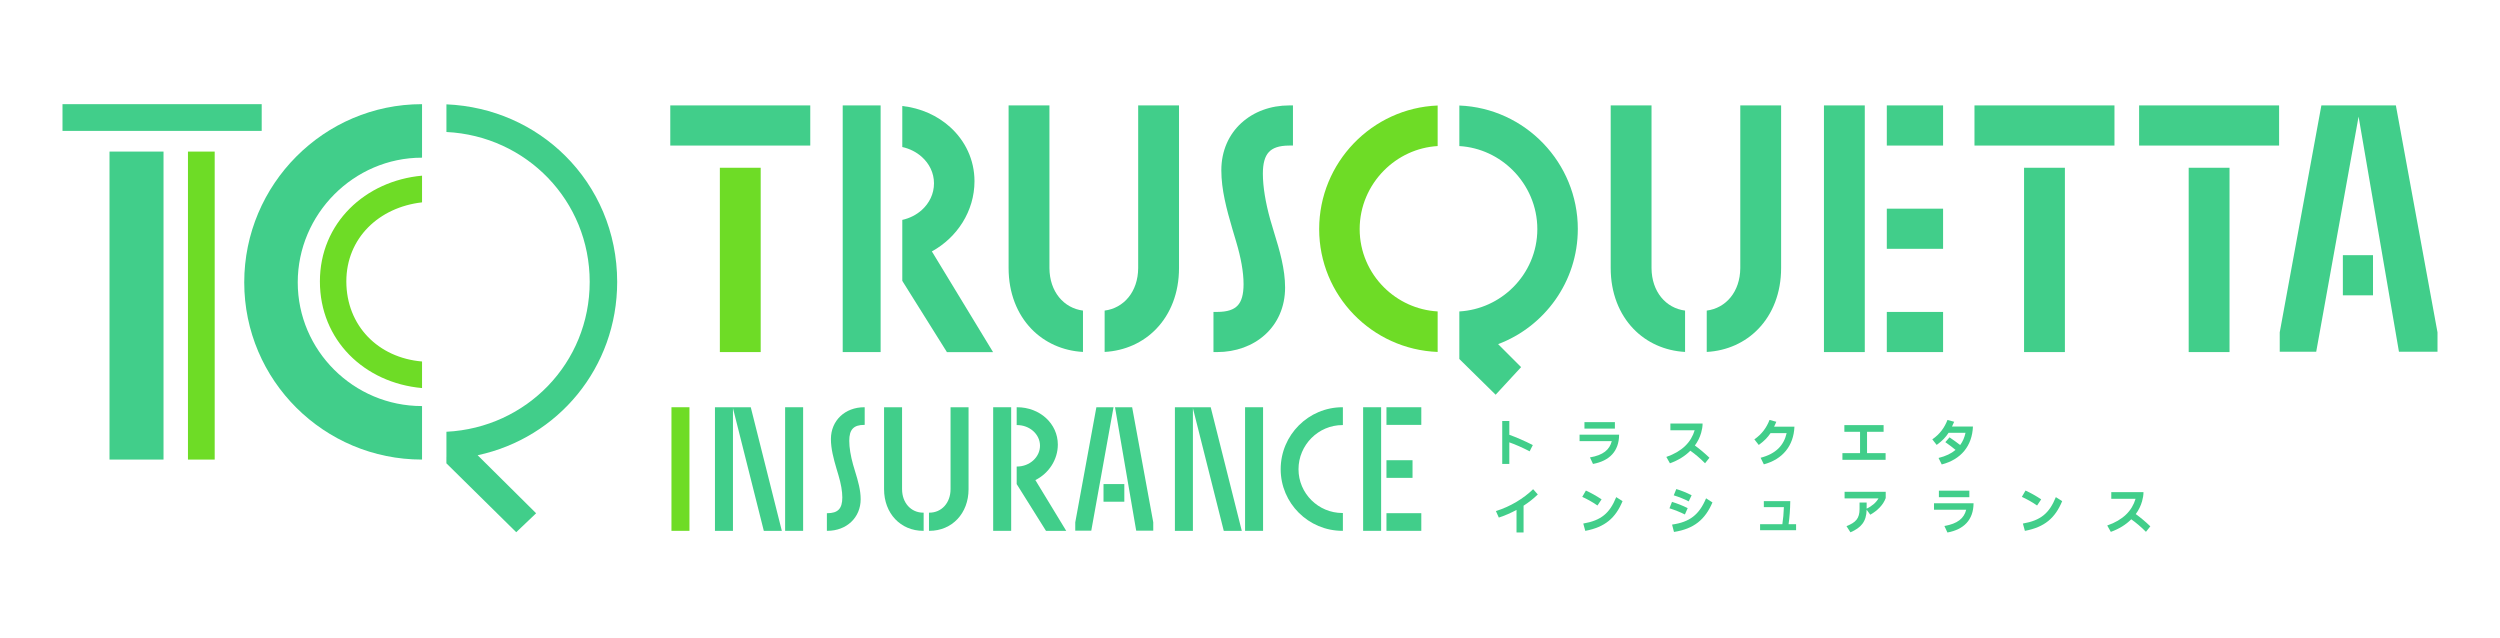 <svg width="400" height="102" viewBox="0 0 400 102" fill="none" xmlns="http://www.w3.org/2000/svg">
<path d="M244.74 72.214C243.572 71.589 242.281 71.055 241.491 70.775V74.231H240.356V67.361H241.491V69.567C242.446 69.903 243.927 70.528 245.251 71.212L244.74 72.216V72.214Z" fill="#41CE8A"/>
<path d="M252.731 69.549H259.058C259.042 72.231 257.478 73.753 254.878 74.23L254.394 73.186C256.507 72.824 257.537 71.961 257.882 70.586H252.731V69.549ZM258.383 67.541V68.578H253.512V67.541H258.383Z" fill="#41CE8A"/>
<path d="M273.507 73.242L272.809 74.121C272.026 73.332 271.213 72.65 270.456 72.114C269.609 72.969 268.497 73.661 267.19 74.129L266.614 73.109C269.155 72.229 270.587 70.739 271.147 68.839H267.263V67.769H272.414C272.414 68.263 272.332 68.724 272.184 69.25C271.979 69.974 271.64 70.656 271.18 71.282C271.911 71.808 272.75 72.509 273.507 73.24V73.242Z" fill="#41CE8A"/>
<path d="M287.11 68.265C286.986 71.333 285.218 73.489 282.215 74.296L281.698 73.242C284.183 72.6 285.424 71.227 285.861 69.302H283.287C282.826 69.977 282.308 70.536 281.403 71.194L280.696 70.298C281.906 69.459 282.654 68.415 283.124 67.188L284.21 67.484C284.078 67.813 283.963 68.06 283.855 68.265H287.114H287.11Z" fill="#41CE8A"/>
<path d="M294.787 73.571V72.502H297.608V69.088H295.099V68.018H301.377V69.088H298.727V72.502H301.697V73.571H294.785H294.787Z" fill="#41CE8A"/>
<path d="M315.671 68.239C315.548 71.357 313.754 73.522 310.677 74.312L310.167 73.275C311.319 72.988 312.216 72.56 312.889 71.984C312.405 71.58 311.803 71.129 311.251 70.743L311.926 69.977C312.535 70.388 313.094 70.792 313.628 71.204C314.047 70.637 314.327 69.986 314.484 69.245H311.778C311.317 69.944 310.797 70.52 309.869 71.187L309.168 70.298C310.379 69.459 311.127 68.415 311.596 67.188L312.666 67.484C312.535 67.804 312.428 68.044 312.321 68.241H315.669L315.671 68.239Z" fill="#41CE8A"/>
<path d="M246.05 79.111C245.366 79.777 244.594 80.386 243.771 80.912V85.199H242.643V81.587C241.722 82.088 240.76 82.5 239.812 82.812L239.343 81.768C241.604 81.077 243.793 79.753 245.3 78.272L246.048 79.111H246.05Z" fill="#41CE8A"/>
<path d="M255.595 80.882C254.788 80.315 253.933 79.854 253.159 79.499L253.744 78.488C254.509 78.834 255.43 79.344 256.253 79.894L255.595 80.882ZM253.324 83.769C256.195 83.268 257.544 82.124 258.597 79.54L259.609 80.181C258.49 82.88 256.804 84.345 253.644 84.938L253.324 83.769Z" fill="#41CE8A"/>
<path d="M269.583 82.314C268.843 81.945 267.93 81.582 267.115 81.326L267.519 80.299C268.309 80.538 269.263 80.908 270.028 81.303L269.583 82.314ZM267.534 83.934C270.348 83.532 271.862 82.371 272.972 79.73L273.992 80.388C272.831 83.111 271.046 84.618 267.837 85.112L267.532 83.934H267.534ZM270.192 80.224C269.452 79.829 268.596 79.5 267.797 79.253L268.208 78.249C268.982 78.479 269.861 78.825 270.66 79.244L270.192 80.222V80.224Z" fill="#41CE8A"/>
<path d="M287.374 83.877V84.831H281.614V83.877H285.176C285.298 83.12 285.397 82.043 285.422 81.138H282.213V80.183H286.443C286.426 81.507 286.328 82.833 286.17 83.877H287.372H287.374Z" fill="#41CE8A"/>
<path d="M295.132 78.693H301.715V79.688C301.311 80.798 300.382 81.712 299.246 82.354L298.661 81.556C298.628 83.482 297.74 84.453 296.07 85.168L295.438 84.18C296.935 83.597 297.528 82.946 297.528 81.441V80.404H298.663V81.383C299.544 80.971 300.21 80.362 300.556 79.746H295.134V78.693H295.132Z" fill="#41CE8A"/>
<path d="M309.442 80.519H315.769C315.753 83.202 314.189 84.723 311.589 85.201L311.103 84.156C313.217 83.794 314.246 82.931 314.592 81.556H309.441V80.519H309.442ZM315.095 78.512V79.549H310.223V78.512H315.095Z" fill="#41CE8A"/>
<path d="M325.933 80.882C325.126 80.315 324.27 79.854 323.497 79.499L324.082 78.488C324.848 78.834 325.768 79.344 326.591 79.894L325.933 80.882ZM323.661 83.769C326.534 83.268 327.882 82.124 328.935 79.54L329.948 80.181C328.829 82.88 327.143 84.345 323.983 84.938L323.661 83.769Z" fill="#41CE8A"/>
<path d="M344.052 84.214L343.353 85.093C342.571 84.303 341.757 83.621 341 83.085C340.153 83.941 339.042 84.632 337.732 85.1L337.156 84.08C339.698 83.201 341.13 81.71 341.689 79.81H337.805V78.741H342.956C342.956 79.234 342.874 79.695 342.726 80.222C342.521 80.946 342.183 81.628 341.722 82.253C342.455 82.78 343.295 83.48 344.05 84.212L344.052 84.214Z" fill="#41CE8A"/>
<path d="M34.351 24.253H30.074V73.533H34.351V24.253Z" fill="#6EDC26"/>
<path d="M17.521 73.531H17.916H26.163V24.252H17.521V73.531Z" fill="#41CE8A"/>
<path d="M41.872 16.666H10V20.944H10.395H41.872V16.666Z" fill="#41CE8A"/>
<path d="M67.51 16.666C51.828 16.666 39.078 29.499 39.078 45.179C39.078 60.859 51.832 73.531 67.51 73.531H67.527V64.97H67.51C62.05 64.97 57.084 62.752 53.48 59.168C49.876 55.582 47.639 50.638 47.639 45.179C47.639 39.721 49.877 34.735 53.481 31.108C57.087 27.484 62.054 25.228 67.51 25.228H67.527V16.666H67.51Z" fill="#41CE8A"/>
<path d="M98.748 45.098C98.748 37.142 95.579 30.029 90.42 24.911C85.538 20.067 78.871 17.01 71.429 16.695V21.119C84.243 21.753 94.352 32.125 94.352 45.1C94.352 58.076 84.242 68.446 71.429 69.082V73.108H71.423V74.131L82.596 85.153L85.779 82.123L76.423 72.838C89.281 70.08 98.749 58.835 98.748 45.098Z" fill="#41CE8A"/>
<path d="M51.185 45.022C51.179 54.406 58.285 61.267 67.527 62.09V57.839C60.523 57.25 55.423 52.126 55.414 45.024C55.418 38.086 60.644 33.157 67.527 32.377V28.106C58.426 28.931 51.183 35.707 51.185 45.02V45.022Z" fill="#6EDC26"/>
<path d="M115.177 26.841V56.332H115.764H121.711V26.841H115.177Z" fill="#6EDC26"/>
<path d="M107.245 23.29H107.832H129.643V16.866H107.245V23.29Z" fill="#41CE8A"/>
<path d="M198.613 19.68C196.633 21.489 195.411 24.113 195.413 27.245C195.413 30.361 196.256 33.473 197.187 36.655L197.79 38.681C198.545 41.217 198.97 43.521 198.97 45.461C198.97 47.12 198.648 48.213 198.032 48.872C197.423 49.532 196.415 49.905 194.742 49.908H194.155V56.332H194.742C197.715 56.332 200.433 55.345 202.413 53.547C204.395 51.752 205.616 49.14 205.615 46.008C205.613 43.05 204.768 40.151 203.837 37.138L203.239 35.126C202.484 32.431 202.058 29.847 202.058 27.792C202.058 26.133 202.38 25.023 203 24.351C203.612 23.678 204.616 23.294 206.286 23.29H206.873V16.866H206.286C203.311 16.866 200.593 17.868 198.615 19.68H198.613Z" fill="#41CE8A"/>
<path d="M323.85 56.332H324.437H330.383V26.841H323.85V56.332Z" fill="#41CE8A"/>
<path d="M315.917 23.29H316.502H338.315V16.866H315.917V23.29Z" fill="#41CE8A"/>
<path d="M342.258 23.29H342.843H364.656V16.866H342.258V23.29Z" fill="#41CE8A"/>
<path d="M350.19 56.332H350.775H356.724V26.841H350.19V56.332Z" fill="#41CE8A"/>
<path d="M374.858 47.251H375.24H379.681V40.828H374.858V47.251Z" fill="#41CE8A"/>
<path d="M383.339 16.866H377.697H377.067H371.42L364.757 53.178V53.231V56.277H370.594L377.374 18.656L383.832 56.277H390V53.178L383.339 16.866Z" fill="#41CE8A"/>
<path d="M140.9 16.866H134.833V56.332H140.9V16.866Z" fill="#41CE8A"/>
<path d="M149.101 40.223C153.14 38.01 155.916 33.777 155.918 28.997C155.918 25.543 154.415 22.493 152.019 20.33C149.99 18.494 147.318 17.287 144.367 16.961V23.524C145.572 23.791 146.649 24.347 147.494 25.106C148.702 26.192 149.437 27.671 149.439 29.326C149.439 31.01 148.702 32.502 147.492 33.596C146.647 34.358 145.57 34.916 144.367 35.183V44.938L151.506 56.336H158.889L149.099 40.224L149.101 40.223Z" fill="#41CE8A"/>
<path d="M173.276 49.693C170.221 49.305 167.928 46.687 167.91 42.89V16.866H161.376V42.89C161.376 46.879 162.74 50.252 165.02 52.618C167.132 54.813 170.025 56.129 173.276 56.31V49.693Z" fill="#41CE8A"/>
<path d="M182.108 16.866V42.89C182.09 46.687 179.797 49.303 176.742 49.693V56.31C179.993 56.131 182.886 54.813 184.998 52.618C187.278 50.252 188.644 46.88 188.642 42.89V16.866H182.108Z" fill="#41CE8A"/>
<path d="M230.026 49.829C226.693 49.636 223.677 48.204 221.443 45.984C219.038 43.592 217.548 40.295 217.546 36.655C217.546 33.014 219.038 29.688 221.445 27.269C223.679 25.023 226.693 23.568 230.024 23.37V16.882C219.497 17.296 211.069 26.031 211.067 36.653C211.067 47.277 219.503 55.904 230.024 56.312V49.828L230.026 49.829Z" fill="#6EDC26"/>
<path d="M252.452 36.654C252.452 26.032 244.022 17.297 233.495 16.884V23.372C236.826 23.569 239.84 25.025 242.074 27.27C244.481 29.689 245.973 33.015 245.973 36.656C245.973 40.297 244.483 43.592 242.076 45.985C239.844 48.205 236.828 49.637 233.493 49.831V57.441L239.302 63.156L243.376 58.742L239.697 55.062C247.129 52.267 252.448 45.066 252.45 36.656L252.452 36.654Z" fill="#41CE8A"/>
<path d="M269.611 49.693C266.555 49.305 264.264 46.687 264.244 42.89V16.866H257.711V42.89C257.711 46.879 259.075 50.252 261.355 52.618C263.467 54.813 266.36 56.129 269.611 56.31V49.693Z" fill="#41CE8A"/>
<path d="M278.445 16.866V42.89C278.426 46.687 276.133 49.303 273.078 49.693V56.31C276.329 56.131 279.222 54.813 281.334 52.618C283.614 50.252 284.98 46.88 284.978 42.89V16.866H278.445Z" fill="#41CE8A"/>
<path d="M310.893 16.866H301.889V23.29H310.893V16.866Z" fill="#41CE8A"/>
<path d="M291.832 16.866V56.332H298.365V16.866H297.778H291.832Z" fill="#41CE8A"/>
<path d="M310.893 33.387H301.889V39.811H310.893V33.387Z" fill="#41CE8A"/>
<path d="M310.893 49.909H301.889V56.332H310.893V49.909Z" fill="#41CE8A"/>
<path d="M110.313 65.158H107.433V84.934H110.313V65.158Z" fill="#6EDC26"/>
<path d="M128.5 65.158H125.62V84.934H128.5V65.158Z" fill="#41CE8A"/>
<path d="M114.393 65.158V84.934H117.273V65.301L122.21 84.934H125.094L120.122 65.158H114.393Z" fill="#41CE8A"/>
<path d="M132.946 70.247C132.946 71.807 133.372 73.389 133.847 75.009L134.156 76.047C134.564 77.417 134.77 78.609 134.77 79.593C134.77 81.381 134.074 82.111 132.366 82.111H132.302V84.934H132.366C135.462 84.934 137.707 82.806 137.707 79.873C137.707 78.424 137.299 76.985 136.806 75.391L136.497 74.354C136.094 72.917 135.882 71.593 135.882 70.527C135.882 68.718 136.579 67.981 138.287 67.981H138.351V65.158H138.287C135.191 65.158 132.946 67.298 132.946 70.247Z" fill="#41CE8A"/>
<path d="M152.087 78.275C152.087 80.449 150.663 82.027 148.701 82.027H148.637V84.934H148.701C152.332 84.934 154.969 82.133 154.969 78.275V65.158H152.089V78.275H152.087Z" fill="#41CE8A"/>
<path d="M144.33 78.275V65.158H141.45V78.275C141.45 82.135 144.087 84.934 147.719 84.934H147.783V82.027H147.719C145.756 82.027 144.332 80.449 144.332 78.275H144.33Z" fill="#41CE8A"/>
<path d="M169.254 71.145C169.254 67.788 166.39 65.158 162.733 65.158H162.669V68.011H162.733C164.755 68.011 166.401 69.492 166.401 71.313C166.401 73.134 164.755 74.645 162.733 74.645H162.669V77.45L167.337 84.903L167.356 84.934H170.594L165.659 76.814C167.844 75.72 169.252 73.504 169.252 71.145H169.254Z" fill="#41CE8A"/>
<path d="M161.788 65.158H158.908V84.934H161.788V65.158Z" fill="#41CE8A"/>
<path d="M181.152 65.211L181.143 65.158H178.402L181.783 84.854L181.792 84.907H184.522L184.52 83.568L181.152 65.211Z" fill="#41CE8A"/>
<path d="M179.892 77.452H176.562V80.275H179.892V77.452Z" fill="#41CE8A"/>
<path d="M175.421 65.158L172.042 83.579V84.907H174.604L178.164 65.158H175.421Z" fill="#41CE8A"/>
<path d="M202.091 65.158H199.211V84.934H202.091V65.158Z" fill="#41CE8A"/>
<path d="M187.985 65.158V84.934H190.865V65.301L195.803 84.934H198.686L193.714 65.158H187.985Z" fill="#41CE8A"/>
<path d="M204.909 75.075C204.909 80.511 209.345 84.934 214.798 84.934H214.862V82.082H214.798C210.917 82.082 207.761 78.938 207.761 75.075C207.761 71.211 210.917 68.011 214.798 68.011H214.862V65.158H214.798C209.345 65.158 204.909 69.607 204.909 75.075Z" fill="#41CE8A"/>
<path d="M226.005 73.635H221.834V76.459H226.005V73.635Z" fill="#41CE8A"/>
<path d="M227.409 65.158H221.834V67.981H227.409V65.158Z" fill="#41CE8A"/>
<path d="M220.98 65.158H218.1V84.934H220.98V65.158Z" fill="#41CE8A"/>
<path d="M227.409 82.11H221.834V84.934H227.409V82.11Z" fill="#41CE8A"/>
</svg>
